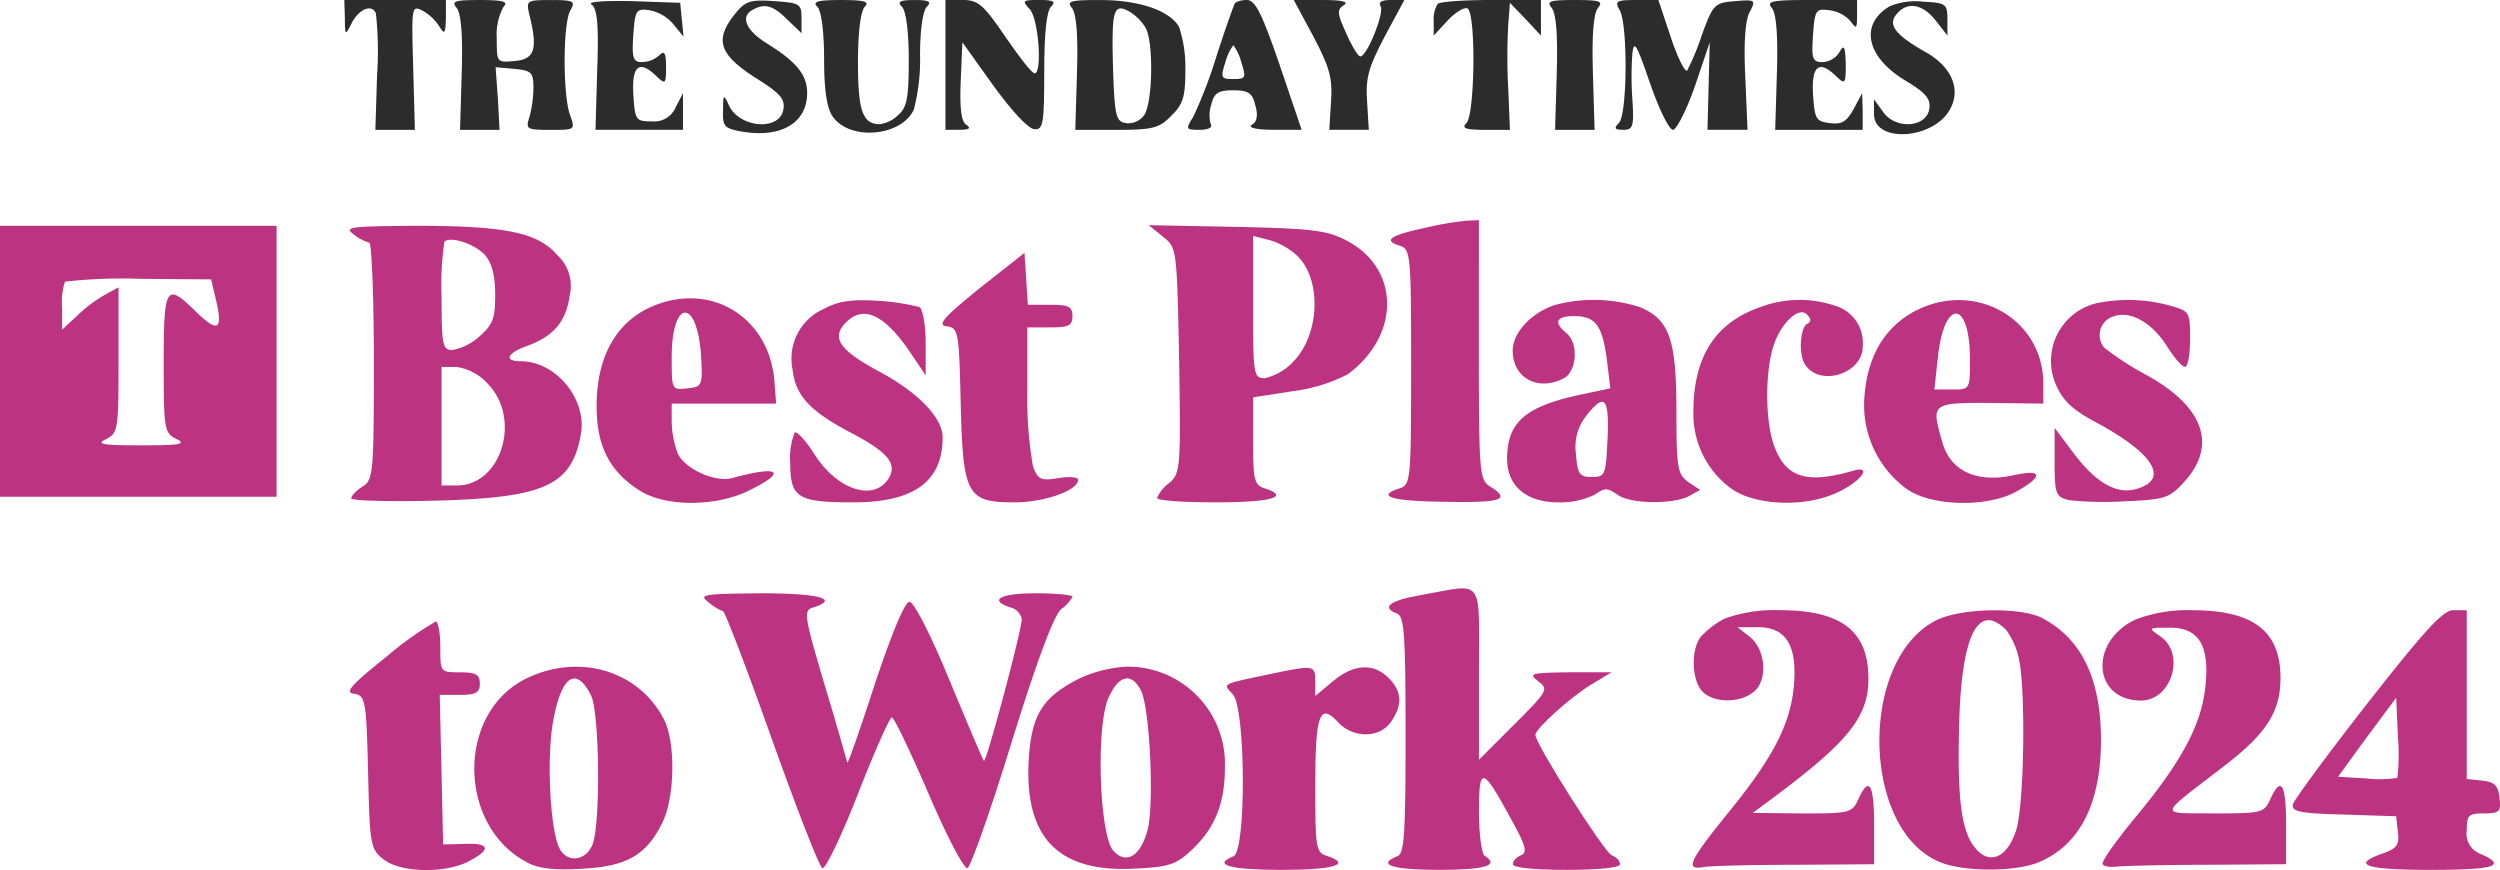 <svg xmlns="http://www.w3.org/2000/svg" width="262.904" height="91.496" viewBox="0 0 262.904 91.496">
  <g id="best-places-to-work-2024" transform="translate(0 100)">
    <path id="Path_110" data-name="Path 110" d="M61.059-98.1c0,1.84.059,1.84.653.653.772-1.6,2.2-2.2,2.612-1.128a37.39,37.39,0,0,1,.119,6.53l-.178,5.7H68.42l-.178-6.589c-.178-6.411-.178-6.53,1.009-5.936a4.964,4.964,0,0,1,1.781,1.721c.534.831.594.653.653-.95V-100H61Z" transform="translate(-24.791)" fill="#2c2c2c"/>
    <path id="Path_111" data-name="Path 111" d="M80.738-99.169c.475.594.653,2.849.534,6.826l-.178,6h4.155l-.178-3.324-.237-3.265,2.018.178c1.721.178,1.959.356,1.959,1.959a12.131,12.131,0,0,1-.416,3.087c-.416,1.306-.3,1.365,2.2,1.365,2.612,0,2.612,0,2.078-1.543-.772-2.018-.772-9.5,0-10.981.594-1.009.416-1.128-2.018-1.128-2.612,0-2.612.059-2.256,1.6.89,3.562.534,4.63-1.543,4.808-1.9.178-1.9.178-1.9-2.374a6.116,6.116,0,0,1,.712-3.324c.534-.534,0-.712-2.434-.712C80.56-100,80.144-99.881,80.738-99.169Z" transform="translate(-32.716 0)" fill="#2c2c2c"/>
    <path id="Path_112" data-name="Path 112" d="M104.748-99.454c.594.416.772,2.137.594,6.886l-.178,6.292h9.2v-3.858l-.772,1.484a2.428,2.428,0,0,1-2.493,1.484c-1.721,0-1.781-.119-1.959-2.849-.178-3.027.653-3.68,2.493-1.84.89.831.95.712.95-1.009,0-1.543-.178-1.781-.712-1.247a2.83,2.83,0,0,1-1.84.712c-.89,0-1.068-.416-.89-2.849.178-2.612.3-2.79,1.662-2.612a4.374,4.374,0,0,1,2.552,1.484l1.068,1.306-.178-1.781-.178-1.781-5.046-.178C106.054-99.87,104.273-99.751,104.748-99.454Z" transform="translate(-42.539 -0.071)" fill="#2c2c2c"/>
    <path id="Path_113" data-name="Path 113" d="M129.261-98.414c-2.2,2.79-1.543,4.333,2.79,7,1.959,1.247,2.552,1.9,2.374,2.909-.3,2.315-4.511,2.078-5.7-.3-.594-1.306-.653-1.306-.653.475-.059,1.721.119,1.9,2.256,2.256,3.918.594,6.589-1.009,6.589-4.1,0-1.9-1.068-3.265-4.333-5.283-2.018-1.247-2.671-2.671-1.543-3.383,1.365-.831,2.256-.594,3.8.95l1.484,1.425v-1.6c0-1.484-.178-1.6-2.909-1.781C130.863-100.017,130.389-99.839,129.261-98.414Z" transform="translate(-52.034 -0.042)" fill="#2c2c2c"/>
    <path id="Path_114" data-name="Path 114" d="M144.671-99.288c.416.416.712,2.552.712,5.52,0,3.265.3,5.164.89,6,1.781,2.612,7.242,2.137,8.548-.712a20.844,20.844,0,0,0,.653-5.758c0-2.612.3-4.63.712-5.046.534-.534.237-.712-1.306-.712s-1.84.178-1.306.712c.416.416.712,2.552.712,5.52,0,3.977-.178,5.046-1.068,5.817a3.455,3.455,0,0,1-1.959,1.009c-1.84,0-2.315-1.425-2.315-6.53,0-3.205.3-5.4.712-5.817.534-.534,0-.712-2.493-.712S144.137-99.822,144.671-99.288Z" transform="translate(-58.719 0)" fill="#2c2c2c"/>
    <path id="Path_115" data-name="Path 115" d="M167.5-93.174v6.826h1.484q1.514,0,.712-.534c-.534-.3-.712-1.662-.594-4.571l.178-4.1,3.265,4.571c1.9,2.612,3.68,4.571,4.333,4.571.89.059,1.009-.594,1.009-6.055,0-3.977.237-6.351.712-6.826.534-.534.3-.712-1.247-.712-1.721,0-1.84.059-1.009.95.95.95,1.365,6.767.534,6.767-.3,0-1.662-1.781-3.087-3.858-2.256-3.324-2.849-3.858-4.452-3.858H167.5Z" transform="translate(-68.073)" fill="#2c2c2c"/>
    <path id="Path_116" data-name="Path 116" d="M189.748-99.169c.475.594.653,2.849.534,6.826l-.178,6h4.333c3.8,0,4.511-.178,5.758-1.484,1.247-1.187,1.484-2.018,1.484-4.749a13.562,13.562,0,0,0-.653-4.571c-.95-1.721-4.155-2.849-8.31-2.849C189.63-100,189.155-99.881,189.748-99.169Zm7.776,2.137c.831,1.6.712,7.895-.178,9.141a2.028,2.028,0,0,1-1.959.831c-1.009-.178-1.128-.772-1.306-5.461-.178-6.351,0-7.182,1.662-6.292A5.116,5.116,0,0,1,197.524-97.032Z" transform="translate(-77.025)" fill="#2c2c2c"/>
    <path id="Path_117" data-name="Path 117" d="M215.363-99.584c-.119.3-1.009,2.731-1.9,5.52a48.69,48.69,0,0,1-2.434,6.351c-.831,1.306-.772,1.365.653,1.365.89,0,1.425-.237,1.187-.594a3.54,3.54,0,0,1,.059-2.078c.3-1.187.712-1.484,2.315-1.484s2.018.3,2.315,1.6c.3,1.009.178,1.721-.356,2.018-.475.3.416.534,2.256.534h2.968l-2.315-6.826c-1.84-5.342-2.552-6.826-3.443-6.826C216.075-100,215.482-99.822,215.363-99.584Zm.712,6.114c.534,1.662.475,1.781-.831,1.781s-1.365-.119-.831-1.781a5.223,5.223,0,0,1,.831-1.781A5.223,5.223,0,0,1,216.075-93.47Z" transform="translate(-85.544)" fill="#2c2c2c"/>
    <path id="Path_118" data-name="Path 118" d="M231.278-96.142c1.721,3.265,2.018,4.393,1.84,6.886l-.178,2.909h4.155l-.178-2.909c-.178-2.493.119-3.621,1.84-6.886L240.834-100H239.35c-.89,0-1.306.237-1.009.653.415.653-1.425,5.283-2.137,5.283-.237,0-.89-1.068-1.484-2.434-.95-2.078-1.009-2.493-.237-2.968.534-.356-.178-.534-2.2-.534H229.2Z" transform="translate(-93.149)" fill="#2c2c2c"/>
    <path id="Path_119" data-name="Path 119" d="M254.415-99.584a3.067,3.067,0,0,0-.415,1.84v1.484l1.484-1.6c.831-.89,1.781-1.425,2.078-1.247.89.534.772,11.16-.119,12.05-.534.534-.119.712,1.959.712h2.612l-.178-4.333a62.3,62.3,0,0,1,0-6.708l.178-2.315,1.662,1.721,1.6,1.721V-100h-5.224C257.146-100,254.594-99.822,254.415-99.584Z" transform="translate(-103.228)" fill="#2c2c2c"/>
    <path id="Path_120" data-name="Path 120" d="M274.737-99.169c.475.594.653,2.849.534,6.826l-.178,6h4.155l-.178-6c-.119-3.977.059-6.233.534-6.826.594-.712.178-.831-2.434-.831S274.144-99.881,274.737-99.169Z" transform="translate(-111.559)" fill="#2c2c2c"/>
    <path id="Path_121" data-name="Path 121" d="M286.688-98.872c.831,1.662.772,10.922-.119,11.812-.534.534-.475.712.475.712,1.009,0,1.128-.356.95-3.146a33.581,33.581,0,0,1,0-4.927c.178-1.425.475-.831,1.84,3.146.95,2.731,2.018,4.927,2.434,4.927.356,0,1.425-2.078,2.315-4.63l1.543-4.571-.119,4.63-.119,4.571H300.1l-.237-5.58c-.178-3.562,0-6,.475-6.826.653-1.247.594-1.306-1.543-1.128-2.2.178-2.315.356-3.5,3.562a25.177,25.177,0,0,1-1.543,3.74c-.237.178-1.009-1.365-1.721-3.5L290.724-100h-2.315C286.272-100,286.094-99.881,286.688-98.872Z" transform="translate(-116.327)" fill="#2c2c2c"/>
    <path id="Path_122" data-name="Path 122" d="M313.766-99.169c.475.594.653,2.849.534,6.826l-.178,6h9.2v-1.959l-.059-1.9-.89,1.662c-.712,1.306-1.247,1.662-2.493,1.484-1.484-.178-1.6-.416-1.781-3.027-.178-3.027.653-3.68,2.493-1.84.89.831.95.712.95-1.365-.059-1.84-.178-2.078-.653-1.247a2.206,2.206,0,0,1-1.781,1.068c-1.068,0-1.187-.356-1.009-2.849.178-2.612.3-2.79,1.662-2.612a3.579,3.579,0,0,1,2.256,1.128c.653.89.712.831.712-.594V-100h-4.808C313.766-100,313.173-99.881,313.766-99.169Z" transform="translate(-127.438)" fill="#2c2c2c"/>
    <path id="Path_123" data-name="Path 123" d="M333.43-99.246c-3.205,1.9-2.493,5.342,1.662,7.835,2.078,1.247,2.671,1.9,2.493,2.968-.3,1.959-3.562,2.2-4.867.3l-.95-1.306v1.543c0,3.146,6.47,2.671,8.073-.653,1.068-2.078,0-4.393-2.671-5.877-3.146-1.781-3.977-2.849-3.027-3.977,1.128-1.365,2.731-1.068,4.1.653l1.247,1.6v-1.721c0-1.6-.178-1.721-2.552-1.84A7.08,7.08,0,0,0,333.43-99.246Z" transform="translate(-134.696 -0.101)" fill="#2c2c2c"/>
    <path id="Path_124" data-name="Path 124" d="M249.736-60.169c-3.562.772-4.333,1.306-2.612,1.84,1.187.356,1.247.772,1.247,12.762,0,11.872-.059,12.406-1.187,12.762-2.612.831-.89,1.365,4.749,1.425,6,.119,6.945-.237,4.749-1.6-1.128-.712-1.187-1.365-1.187-14.365V-61l-1.306.059a35.11,35.11,0,0,0-4.452.772Z" transform="translate(-99.973 -15.85)" fill="#bc3381"/>
    <path id="Path_126" data-name="Path 126" d="M0-45.754v14.246H29.086V-60H0Zm22.735-6.351c.712,3.087.178,3.383-2.137,1.128-3.146-3.087-3.383-2.731-3.383,5.4,0,7.064.059,7.361,1.365,8.013,1.068.534.3.653-3.74.653s-4.808-.119-3.68-.653c1.247-.653,1.306-.95,1.306-8.31V-53.53l-1.306.712a14.579,14.579,0,0,0-2.968,2.2L6.53-49.078v-2.374a6.841,6.841,0,0,1,.3-2.671,52.857,52.857,0,0,1,7.835-.3l7.539.059Z" transform="translate(0 -16.256)" fill="#bc3381"/>
    <path id="Path_127" data-name="Path 127" d="M63.141-59.11a4.567,4.567,0,0,0,1.662.89c.237,0,.475,5.58.475,12.465,0,11.812-.059,12.465-1.187,13.178-.653.416-1.187.95-1.187,1.247,0,.237,3.918.356,8.785.237,11.634-.3,14.424-1.6,15.374-7.064.594-3.68-2.671-7.6-6.351-7.6-1.84,0-1.425-.89.831-1.662,2.671-1.009,3.977-2.552,4.333-5.283a4.36,4.36,0,0,0-1.247-4.155C82.551-59.288,79.227-60,69.552-60,62.785-59.941,62.132-59.881,63.141-59.11Zm13.831,2.2c.712.831,1.068,2.137,1.068,4.155,0,2.493-.237,3.146-1.662,4.393a5.805,5.805,0,0,1-2.849,1.425c-1.009,0-1.128-.475-1.128-5.52a30.793,30.793,0,0,1,.3-5.877C73.351-58.932,75.9-58.1,76.972-56.913Zm.237,13.475c3.621,3.621,1.543,10.685-3.146,10.744H72.4V-45.16h1.543A5.51,5.51,0,0,1,77.209-43.439Z" transform="translate(-25.963 -16.256)" fill="#bc3381"/>
    <path id="Path_128" data-name="Path 128" d="M204.984-58.913c1.484,1.187,1.484,1.187,1.721,13.059.178,11.456.119,11.872-1.068,12.881a3.745,3.745,0,0,0-1.247,1.543c0,.3,2.79.475,6.233.475,5.817,0,7.835-.594,5.046-1.484-1.068-.356-1.187-.89-1.187-4.927V-42l4.215-.653a17.326,17.326,0,0,0,5.758-1.781c5.58-4.155,5.461-11.16-.178-14.068-2.018-1.068-3.621-1.247-11.575-1.425l-9.2-.178Zm14.068,1.959c2.671,2.493,2.493,8.37-.416,11.278a5.954,5.954,0,0,1-2.909,1.662c-1.187,0-1.247-.3-1.247-7.479v-7.479l1.662.416A7.42,7.42,0,0,1,219.052-56.954Z" transform="translate(-82.704 -16.216)" fill="#bc3381"/>
    <path id="Path_134" data-name="Path 134" d="M170.852-51.46c-3.8,3.087-4.452,3.858-3.443,3.977,1.247.178,1.306.534,1.484,8.132.237,9.616.653,10.388,5.639,10.388,3.146,0,6.708-1.247,6.708-2.374,0-.3-.95-.356-2.078-.178-1.84.3-2.137.178-2.671-1.247a42.619,42.619,0,0,1-.594-8.132v-6.47h2.374c1.959,0,2.374-.178,2.374-1.187s-.415-1.187-2.315-1.187h-2.374l-.178-2.731L175.6-55.2Z" transform="translate(-67.864 -18.207)" fill="#bc3381"/>
    <path id="Path_136" data-name="Path 136" d="M111.813-46.407c-3.918,1.543-6.055,5.224-6.114,10.329-.059,4.274,1.247,7,4.333,9.023,2.671,1.84,8.073,1.9,11.694.119,4.1-2.018,3.205-2.671-1.781-1.306-1.781.475-4.927-.95-5.7-2.552a10.091,10.091,0,0,1-.653-3.383v-1.9h10.981l-.178-2.374C123.863-45.042,117.927-48.841,111.813-46.407Zm4.867,5.283c.178,3.205.119,3.265-1.425,3.443-1.662.178-1.662.178-1.662-3.265C113.593-47.119,116.265-47.238,116.68-41.124Z" transform="translate(-42.956 -21.48)" fill="#bc3381"/>
    <path id="Path_137" data-name="Path 137" d="M143.562-45.912a5.711,5.711,0,0,0-3.324,6.351c.3,2.79,1.84,4.452,6.292,6.767,3.8,2.018,4.749,3.205,3.8,4.749-1.543,2.434-5.4,1.187-7.776-2.552-.89-1.425-1.84-2.434-2.078-2.315A7.193,7.193,0,0,0,140-29.707c0,3.68.772,4.155,6.648,4.155,6.351,0,9.379-2.2,9.379-6.826,0-2.078-2.612-4.749-6.589-6.886-4.333-2.315-5.164-3.621-3.562-5.224,1.84-1.84,4.036-.831,6.767,3.205l1.6,2.374v-3.383c0-1.84-.3-3.562-.653-3.8a23.856,23.856,0,0,0-4.333-.653C146.529-46.921,145.1-46.743,143.562-45.912Z" transform="translate(-56.897 -21.619)" fill="#bc3381"/>
    <path id="Path_138" data-name="Path 138" d="M272.1-46.35c-2.493.772-4.511,2.909-4.511,4.808,0,2.909,2.671,4.333,5.4,2.909,1.365-.772,1.543-3.68.237-4.749-1.365-1.128-1.068-1.781.831-1.781,2.256,0,2.968,1.009,3.443,4.63l.356,2.968-3.087.653C268.9-35.666,267-34,267-30.145c0,2.849,2.018,4.571,5.4,4.571a8.278,8.278,0,0,0,3.858-.831c1.009-.712,1.306-.712,2.315,0,1.306,1.009,5.817,1.068,7.539.178l1.187-.653-1.247-.831c-1.128-.831-1.246-1.484-1.246-7.42,0-7.539-.712-9.676-3.858-10.981A15.9,15.9,0,0,0,272.1-46.35Zm5.461,14.068c-.178,3.858-.237,4.036-1.662,4.036-1.306,0-1.484-.3-1.662-2.434a5.277,5.277,0,0,1,1.068-3.977C277.269-37.15,277.744-36.615,277.566-32.282Z" transform="translate(-108.511 -21.596)" fill="#bc3381"/>
    <path id="Path_139" data-name="Path 139" d="M306.884-46.055C302.254-44.393,300-40.831,300-35.073a9.69,9.69,0,0,0,4.1,8.132c2.671,1.781,8.014,1.9,11.338.178,2.374-1.187,3.324-2.731,1.365-2.137-4.749,1.365-6.945.772-8.192-2.315-1.009-2.374-1.128-7.361-.3-10.447.712-2.612,2.731-4.571,3.621-3.68.475.475.475.772,0,1.009-.712.475-.89,3.265-.178,4.274,1.543,2.374,6.055.95,6.055-1.9a4.085,4.085,0,0,0-3.027-4.333A11.7,11.7,0,0,0,306.884-46.055Z" transform="translate(-121.921 -21.594)" fill="#bc3381"/>
    <path id="Path_140" data-name="Path 140" d="M335.5-45.628c-3.146,1.721-4.927,4.749-5.224,9.023a10.929,10.929,0,0,0,4.511,9.676c2.612,1.781,8.31,1.9,11.338.3,3.027-1.662,2.968-2.493-.178-1.781-3.918.831-6.648-.475-7.479-3.5-1.187-4.155-1.247-4.155,5.7-4.1l4.927.059V-38.03C349.1-44.915,341.794-49.011,335.5-45.628Zm5.877,5.046c0,3.146,0,3.146-1.84,3.146h-1.9L338-40.76C338.648-47.052,341.379-46.934,341.379-40.582Z" transform="translate(-134.215 -21.606)" fill="#bc3381"/>
    <path id="Path_141" data-name="Path 141" d="M368.19-46.527A6.242,6.242,0,0,0,364-43.207a6.242,6.242,0,0,0-.083,5.346c.712,1.6,1.721,2.552,4.036,3.8,6.351,3.383,7.954,6.173,4.214,7.123-2.018.475-4.1-.712-6.47-3.858l-1.959-2.612v3.621c0,3.324.119,3.621,1.484,3.977a34.868,34.868,0,0,0,6,.119c4.215-.178,4.63-.356,6.233-2.137,3.383-3.8,1.959-7.835-4.1-11.16a30.756,30.756,0,0,1-4.393-2.849,2.049,2.049,0,0,1,.89-3.265c1.781-.712,4.155.594,5.758,3.205.712,1.128,1.543,2.078,1.84,2.078s.534-1.306.534-2.968c0-2.849-.059-2.909-2.2-3.5A16.544,16.544,0,0,0,368.19-46.527Z" transform="translate(-147.671 -21.597)" fill="#bc3381"/>
    <g id="Group_12116" data-name="Group 12116" transform="translate(36.8 -38.126)">
      <path id="Path_125" data-name="Path 125" d="M592.409-60.175c-3.383.594-4.274,1.306-2.552,1.959.772.3.89,2.315.89,12.762,0,10.507-.119,12.525-.89,12.762-2.2.89-.475,1.425,4.452,1.425,4.867,0,6.352-.475,4.749-1.484-.3-.178-.594-2.256-.594-4.63,0-4.867.356-4.808,3.443.89,1.484,2.671,1.662,3.383,1.009,3.68-.475.178-.89.594-.89.95s2.137.594,5.639.594,5.639-.237,5.639-.594-.416-.772-.89-.95c-.772-.3-8.013-11.694-8.013-12.644,0-.653,3.68-3.977,5.936-5.342l2.078-1.247h-4.452c-4.1.059-4.333.119-3.265.95,1.128.831,1.009,1.009-2.552,4.571l-3.68,3.68v-9.082C598.464-62.252,599.117-61.362,592.409-60.175Z" transform="translate(-479.736 60.868)" fill="#bc3381"/>
      <path id="Path_129" data-name="Path 129" d="M468.133-59.11a6,6,0,0,0,1.6,1.009c.237.119,2.552,6.173,5.164,13.534,2.612,7.3,4.986,13.415,5.283,13.475.3.119,2.018-3.383,3.74-7.835,1.721-4.393,3.324-8.013,3.562-8.013s1.959,3.621,3.858,8.013c1.9,4.452,3.74,7.954,4.1,7.835.3-.119,2.434-6.055,4.63-13.237,2.671-8.607,4.452-13.356,5.224-14.009a3.937,3.937,0,0,0,1.187-1.306c0-.178-1.721-.356-3.858-.356-3.74,0-5.046.712-2.671,1.484a1.572,1.572,0,0,1,1.187,1.247c0,1.187-3.74,15.137-3.977,14.9-.119-.119-1.721-3.918-3.621-8.488-1.959-4.749-3.74-8.251-4.215-8.251s-1.84,3.265-3.621,8.607c-1.543,4.749-2.849,8.488-2.909,8.31s-1.069-3.858-2.374-8.132c-2.2-7.42-2.256-7.895-1.187-8.192,2.79-.89.594-1.484-5.52-1.484C467.777-59.941,467.124-59.881,468.133-59.11Z" transform="translate(-430.491 60.517)" fill="#bc3381"/>
      <path id="Path_130" data-name="Path 130" d="M646.216-56.11a9.056,9.056,0,0,0-2.493,1.9c-1.068,1.365-.95,4.63.178,5.758,1.128,1.187,3.8,1.247,5.283.119,1.6-1.128,1.425-4.393-.237-5.817l-1.365-1.068h2.137c2.968,0,4.155,1.9,3.8,6.114-.356,4.1-2.2,7.657-7.064,13.593-3.977,4.927-4.393,5.877-2.434,5.52.534-.119,4.808-.237,9.5-.237l8.429-.059v-4.155c0-4.333-.534-5.164-1.662-2.671-.653,1.425-.89,1.484-5.876,1.484l-5.224-.059L650.965-37c8.251-6.114,10.388-8.726,10.388-12.822,0-4.986-2.849-7.182-9.319-7.182A15.448,15.448,0,0,0,646.216-56.11Z" transform="translate(-501.668 59.298)" fill="#bc3381"/>
      <path id="Path_131" data-name="Path 131" d="M681.914-55.925c-8.132,4.1-7.895,21.963.356,25.406,2.552,1.068,8.013,1.068,10.507,0,4.274-1.84,6.47-6.173,6.47-12.822,0-6.411-2.018-10.625-6.173-12.822C690.818-57.349,684.467-57.231,681.914-55.925Zm7.361,1.009a7.8,7.8,0,0,1,1.365,3.146c.712,3.443.534,15.611-.356,18.045-.95,2.79-2.79,3.562-4.274,1.721-1.484-1.781-1.9-5.342-1.662-13.534C684.645-54.5,686.366-57.824,689.275-54.916Z" transform="translate(-515.106 59.289)" fill="#bc3381"/>
      <path id="Path_132" data-name="Path 132" d="M718.87-55.991c-4.867,2.374-4.393,8.488.653,8.488,3.205,0,4.689-4.867,2.078-6.708-1.365-.95-1.365-.95.831-.95,3.146-.059,4.333,1.84,3.858,6.173-.415,4.036-2.493,7.895-7.361,13.771-2.018,2.434-3.621,4.689-3.443,4.927.119.237.831.356,1.6.237.772-.059,5.046-.178,9.557-.178l8.132-.059v-4.155c0-4.333-.534-5.164-1.662-2.671-.653,1.425-.89,1.484-5.877,1.484-5.936-.059-6.055.475.95-4.927,4.511-3.443,6-5.758,6-9.319,0-4.927-2.849-7.123-9.319-7.123A15.186,15.186,0,0,0,718.87-55.991Z" transform="translate(-531.167 59.298)" fill="#bc3381"/>
      <path id="Path_133" data-name="Path 133" d="M757.022-47.206c-4.214,5.4-7.717,10.15-7.835,10.625-.178.772.831.95,5.342,1.068l5.52.178.178,1.662c.178,1.365-.119,1.721-1.6,2.256-3.383,1.187-1.84,1.721,4.986,1.721s8.132-.416,5.342-1.662a2.272,2.272,0,0,1-1.484-2.493c0-1.6.178-1.781,1.84-1.781,1.6,0,1.781-.178,1.6-1.662-.119-1.247-.534-1.662-1.781-1.781l-1.662-.178V-57h-1.425C764.976-57,763.077-54.922,757.022-47.206Zm3.146,7.835a11.954,11.954,0,0,1-3.265.059l-2.968-.178,3.027-4.155L760.05-47.8l.178,4.1A20.8,20.8,0,0,1,760.168-39.37Z" transform="translate(-544.863 59.298)" fill="#bc3381"/>
      <path id="Path_135" data-name="Path 135" d="M408.852-51.32c-3.8,3.027-4.452,3.8-3.443,3.918,1.187.178,1.306.594,1.484,8.251.178,7.6.237,8.073,1.6,9.141,1.721,1.425,6.47,1.543,8.963.237,2.434-1.247,2.256-1.959-.415-1.84l-2.256.059-.178-7.895-.178-7.835h2.137c1.662,0,2.078-.237,2.078-1.187s-.416-1.187-2.078-1.187c-2.078,0-2.078,0-2.078-2.671,0-1.484-.237-2.671-.475-2.671A35.08,35.08,0,0,0,408.852-51.32Z" transform="translate(-404.985 58.485)" fill="#bc3381"/>
      <path id="Path_142" data-name="Path 142" d="M432.347-45.689c-7.242,3.68-7.064,15.493.237,19.292,1.187.653,2.968.831,5.758.653,4.689-.237,6.767-1.425,8.429-4.808,1.365-2.671,1.425-8.548.178-10.922C444.278-46.639,437.926-48.479,432.347-45.689Zm6.945,1.721c.89,1.721,1.009,13.415.178,15.611-.653,1.781-2.671,2.078-3.5.475-.95-1.84-1.365-9.141-.712-13.118.831-4.986,2.434-6.173,4.036-2.968Z" transform="translate(-413.936 55.229)" fill="#bc3381"/>
      <path id="Path_143" data-name="Path 143" d="M530.412-45.694c-3.918,2.018-4.986,3.918-5.224,8.963-.3,7.776,3.205,11.338,10.981,10.981,3.8-.178,4.511-.416,6.173-1.959,2.493-2.374,3.5-4.927,3.5-8.726A10.222,10.222,0,0,0,535.457-47a13.821,13.821,0,0,0-5.046,1.306ZM537-44.507c.95,1.721,1.425,11.991.712,14.662-.712,2.731-2.2,3.68-3.562,2.256-1.484-1.484-1.9-12.822-.594-16.027C534.626-46.11,535.992-46.466,537-44.507Z" transform="translate(-453.829 55.233)" fill="#bc3381"/>
      <path id="Path_144" data-name="Path 144" d="M565.314-46.3c-5.936,1.247-5.58,1.068-4.511,2.256,1.365,1.484,1.425,16.561.059,17.036-2.256.89-.356,1.425,5.046,1.425,5.58,0,7.479-.594,4.749-1.484-1.128-.356-1.187-.89-1.187-7.42,0-7.539.475-8.726,2.434-6.589,1.543,1.662,4.333,1.662,5.52-.059,1.247-1.781,1.187-3.205-.237-4.63-1.6-1.6-3.68-1.484-5.877.356l-1.84,1.543V-45.41C569.469-47.072,569.35-47.131,565.314-46.3Z" transform="translate(-467.956 55.187)" fill="#bc3381"/>
    </g>
  </g>
</svg>

